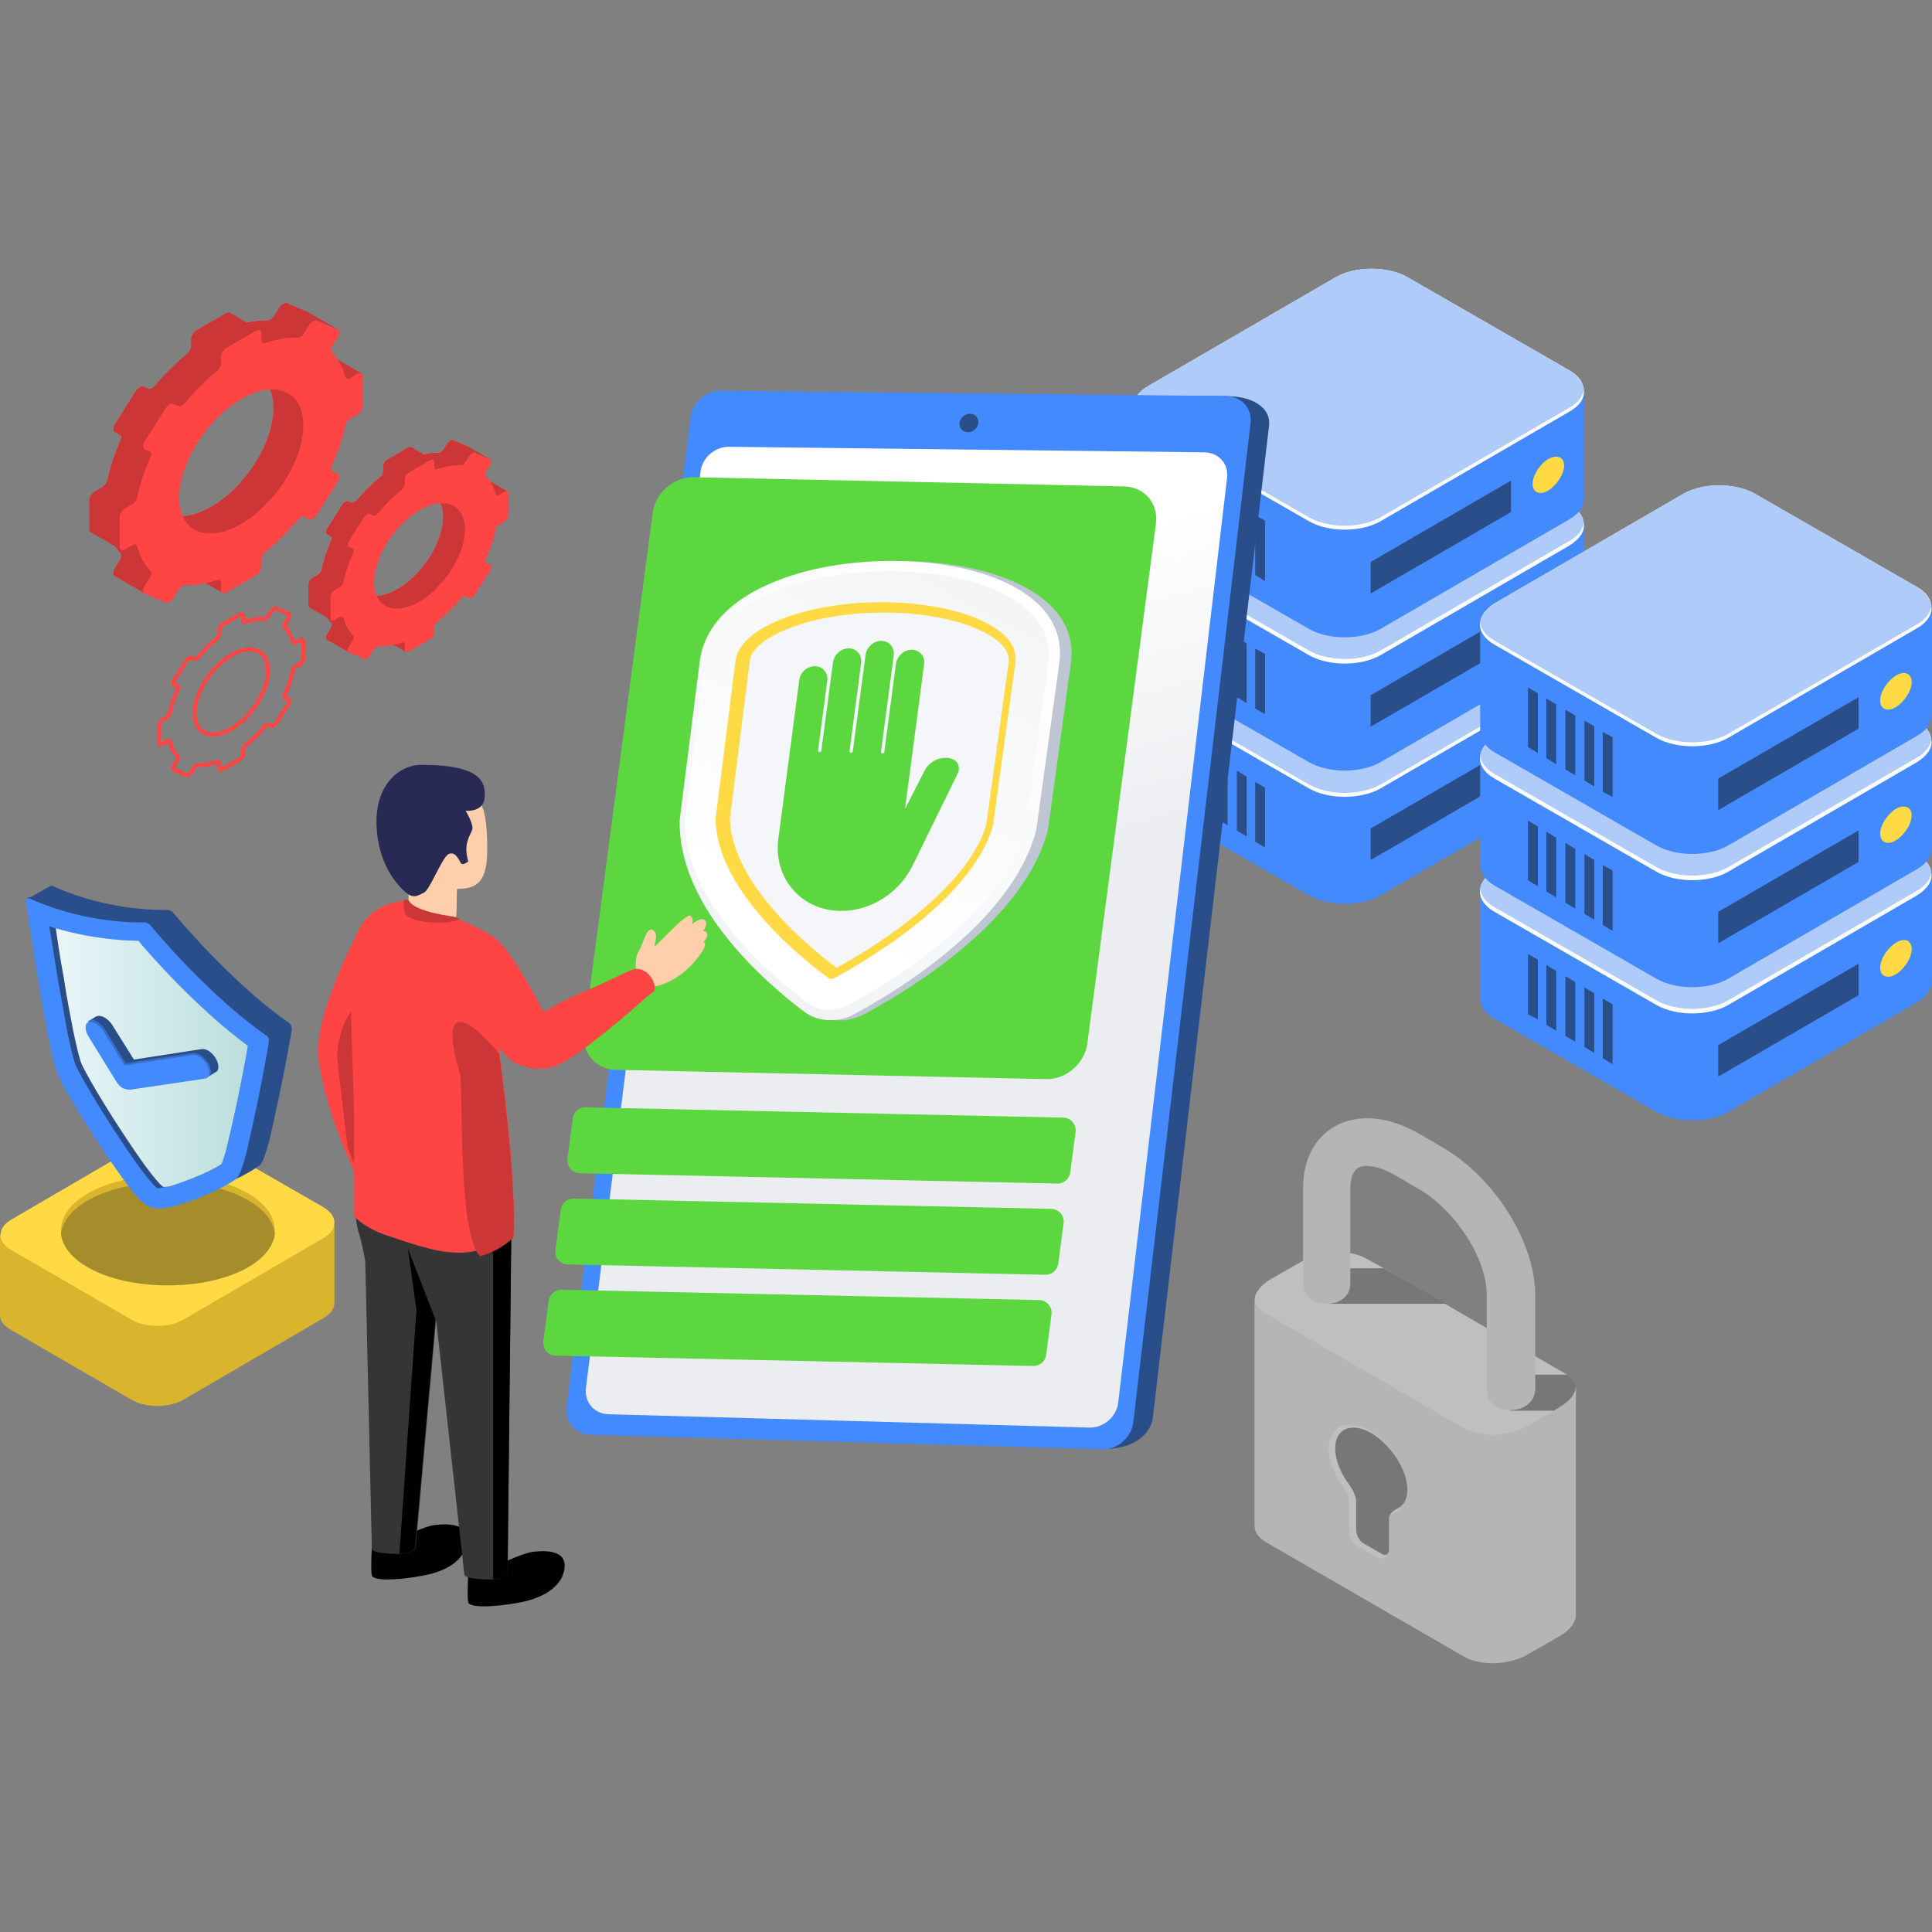 <svg xmlns="http://www.w3.org/2000/svg" width="200" height="200" viewBox="0 0 200 200" fill="none"><rect x="0" y="0" width="200" height="200" fill="#808080" stroke="none"/><path d="M164.018 79.242V68.098L163.136 68.166C162.932 68.03 162.729 67.826 162.525 67.691L145.757 58.041C143.72 56.886 140.393 56.886 138.357 58.041L118.805 69.389C118.601 69.457 118.465 69.593 118.33 69.729L117.243 69.797V80.873C117.243 80.873 117.243 80.873 117.243 80.941V81.009C117.311 81.757 117.787 82.504 118.737 83.048L135.505 92.697C137.542 93.852 140.869 93.852 142.905 92.697L162.457 81.349C163.407 80.805 163.951 80.058 163.951 79.31V79.242H164.018Z" fill="#448AFF"></path><path d="M162.457 70.273L142.905 81.621C140.868 82.776 137.542 82.776 135.505 81.621L118.737 71.972C117.65 71.36 117.107 70.477 117.243 69.661C117.311 68.982 117.854 68.234 118.737 67.691L138.289 56.343C140.325 55.188 143.652 55.188 145.688 56.343L162.457 65.992C163.407 66.535 163.882 67.215 163.95 67.962C164.086 68.778 163.543 69.593 162.457 70.273Z" fill="white"></path><path d="M163.951 67.962C163.883 68.642 163.34 69.389 162.457 69.865L142.905 81.213C140.869 82.368 137.542 82.368 135.505 81.213L118.737 71.564C117.787 71.02 117.311 70.341 117.243 69.661C117.311 68.982 117.854 68.234 118.737 67.691L138.289 56.343C140.325 55.188 143.652 55.188 145.689 56.343L162.457 65.992C163.407 66.535 163.883 67.215 163.951 67.962Z" fill="#AFCBFA"></path><path d="M156.415 80.602L141.887 89.028V85.766L156.415 77.34V80.602Z" fill="#2A4E8A"></path><path d="M161.914 75.845C161.914 76.728 161.167 77.883 160.285 78.427C159.402 78.971 158.655 78.631 158.655 77.747C158.655 76.864 159.402 75.709 160.285 75.165C161.167 74.622 161.914 74.893 161.914 75.845Z" fill="#FFD249"></path><path d="M123.218 83.116L122.199 82.572V76.321L123.218 76.932V83.116Z" fill="#2A4E8A"></path><path d="M125.118 84.271L124.1 83.659V77.476L125.118 78.087V84.271Z" fill="#2A4E8A"></path><path d="M127.087 85.426L126.069 84.814V78.631L127.087 79.242V85.426Z" fill="#2A4E8A"></path><path d="M129.055 86.581L128.037 85.97V79.786L129.055 80.398V86.581Z" fill="#2A4E8A"></path><path d="M130.957 87.736L129.939 87.125V80.941L130.957 81.553V87.736Z" fill="#2A4E8A"></path><path d="M164.018 65.38V54.304L163.136 54.372C162.932 54.236 162.729 54.032 162.525 53.897L145.757 44.248C143.72 43.092 140.393 43.092 138.357 44.248L118.805 55.595C118.601 55.663 118.465 55.799 118.33 55.935L117.243 56.003V67.079C117.243 67.079 117.243 67.079 117.243 67.147V67.215C117.311 67.963 117.787 68.71 118.737 69.254L135.505 78.903C137.542 80.058 140.869 80.058 142.905 78.903L162.457 67.555C163.407 67.011 163.951 66.264 163.951 65.516V65.38H164.018Z" fill="#448AFF"></path><path d="M162.457 56.479L142.905 67.826C140.868 68.982 137.542 68.982 135.505 67.826L118.737 58.177C117.65 57.566 117.107 56.682 117.243 55.867C117.311 55.188 117.854 54.44 118.737 53.896L138.289 42.548C140.325 41.393 143.652 41.393 145.688 42.548L162.457 52.198C163.407 52.741 163.882 53.421 163.95 54.168C164.086 54.984 163.543 55.799 162.457 56.479Z" fill="white"></path><path d="M163.951 54.1C163.883 54.78 163.34 55.527 162.457 56.003L142.905 67.351C140.869 68.506 137.542 68.506 135.505 67.351L118.737 57.702C117.787 57.158 117.311 56.479 117.243 55.799C117.311 55.12 117.854 54.372 118.737 53.829L138.289 42.481C140.325 41.325 143.652 41.325 145.689 42.481L162.457 52.13C163.407 52.741 163.883 53.421 163.951 54.1Z" fill="#AFCBFA"></path><path d="M156.415 66.807L141.887 75.233V71.972L156.415 63.546V66.807Z" fill="#2A4E8A"></path><path d="M161.914 61.983C161.914 62.866 161.167 64.021 160.285 64.565C159.402 65.109 158.655 64.769 158.655 63.886C158.655 63.002 159.402 61.847 160.285 61.303C161.167 60.828 161.914 61.099 161.914 61.983Z" fill="#FFD249"></path><path d="M123.218 69.322L122.199 68.71V62.526L123.218 63.138V69.322Z" fill="#2A4E8A"></path><path d="M125.118 70.477L124.1 69.865V63.682L125.118 64.293V70.477Z" fill="#2A4E8A"></path><path d="M127.087 71.632L126.069 71.02V64.837L127.087 65.448V71.632Z" fill="#2A4E8A"></path><path d="M129.055 72.787L128.037 72.175V65.992L129.055 66.603V72.787Z" fill="#2A4E8A"></path><path d="M130.957 73.942L129.939 73.331V67.147L130.957 67.691V73.942Z" fill="#2A4E8A"></path><path d="M164.018 51.586V40.51L163.136 40.578C162.932 40.442 162.729 40.238 162.525 40.102L145.757 30.453C143.72 29.298 140.393 29.298 138.357 30.453L118.805 41.801C118.601 41.869 118.465 42.005 118.33 42.141L117.243 42.209V53.285C117.243 53.285 117.243 53.285 117.243 53.353V53.421C117.311 54.168 117.787 54.916 118.737 55.459L135.505 65.109C137.542 66.264 140.869 66.264 142.905 65.109L162.457 53.761C163.407 53.217 163.951 52.47 163.951 51.722V51.586H164.018Z" fill="#448AFF"></path><path d="M162.457 42.617L142.905 53.965C140.868 55.12 137.542 55.12 135.505 53.965L118.737 44.315C117.65 43.704 117.107 42.82 117.243 42.005C117.311 41.325 117.854 40.578 118.737 40.034L138.289 28.686C140.325 27.531 143.652 27.531 145.688 28.686L162.457 38.336C163.407 38.879 163.882 39.559 163.95 40.306C164.086 41.19 163.543 42.005 162.457 42.617Z" fill="white"></path><path d="M163.951 40.306C163.883 40.986 163.34 41.733 162.457 42.209L142.905 53.557C140.869 54.712 137.542 54.712 135.505 53.557L118.737 43.908C117.787 43.364 117.311 42.684 117.243 42.005C117.311 41.325 117.854 40.578 118.737 40.034L138.289 28.686C140.325 27.531 143.652 27.531 145.689 28.686L162.457 38.336C163.407 38.947 163.883 39.627 163.951 40.306Z" fill="#AFCBFA"></path><path d="M156.415 53.013L141.887 61.439V58.178L156.415 49.752V53.013Z" fill="#2A4E8A"></path><path d="M161.914 48.189C161.914 49.072 161.167 50.227 160.285 50.771C159.402 51.315 158.655 50.975 158.655 50.091C158.655 49.208 159.402 48.053 160.285 47.509C161.167 47.033 161.914 47.305 161.914 48.189Z" fill="#FFDA44"></path><path d="M123.218 55.527L122.199 54.916V48.732L123.218 49.344V55.527Z" fill="#2A4E8A"></path><path d="M125.118 56.683L124.1 56.071V49.888L125.118 50.499V56.683Z" fill="#2A4E8A"></path><path d="M127.087 57.838L126.069 57.226V51.042L127.087 51.654V57.838Z" fill="#2A4E8A"></path><path d="M129.055 58.993L128.037 58.381V52.198L129.055 52.741V58.993Z" fill="#2A4E8A"></path><path d="M130.957 60.148L129.939 59.536V53.353L130.957 53.896V60.148Z" fill="#2A4E8A"></path><path d="M200 101.598V90.522L199.117 90.59C198.914 90.454 198.71 90.251 198.506 90.115L181.738 80.466C179.701 79.31 176.375 79.31 174.338 80.466L154.786 91.813C154.583 91.881 154.447 92.017 154.311 92.153L153.225 92.221V103.297C153.225 103.297 153.225 103.297 153.225 103.365V103.433C153.293 104.181 153.768 104.928 154.718 105.472L171.487 115.121C173.523 116.276 176.85 116.276 178.887 115.121L198.438 103.773C199.389 103.229 199.932 102.482 199.932 101.734V101.598H200Z" fill="#448AFF"></path><path d="M198.438 92.697L178.886 104.045C176.85 105.2 173.523 105.2 171.487 104.045L154.718 94.396C153.632 93.784 153.089 92.901 153.225 92.085C153.292 91.406 153.836 90.658 154.718 90.115L174.27 78.767C176.307 77.612 179.633 77.612 181.67 78.767L198.438 88.416C199.389 88.96 199.864 89.639 199.932 90.386C200.068 91.202 199.524 92.017 198.438 92.697Z" fill="white"></path><path d="M199.932 90.319C199.864 90.998 199.321 91.746 198.438 92.221L178.887 103.569C176.85 104.724 173.523 104.724 171.487 103.569L154.718 93.92C153.768 93.376 153.293 92.697 153.225 92.017C153.293 91.338 153.836 90.59 154.718 90.047L174.27 78.699C176.307 77.544 179.633 77.544 181.67 78.699L198.438 88.348C199.389 88.96 199.864 89.639 199.932 90.319Z" fill="#AFCBFA"></path><path d="M192.396 103.026L177.868 111.452V108.19L192.396 99.764V103.026Z" fill="#2A4E8A"></path><path d="M197.895 98.269C197.895 99.152 197.149 100.307 196.266 100.851C195.384 101.395 194.637 101.055 194.637 100.171C194.637 99.288 195.384 98.133 196.266 97.589C197.149 97.046 197.895 97.317 197.895 98.269Z" fill="#FFDA44"></path><path d="M159.199 105.54L158.181 104.996V98.745L159.199 99.356V105.54Z" fill="#2A4E8A"></path><path d="M161.1 106.695L160.081 106.083V99.9L161.1 100.511V106.695Z" fill="#2A4E8A"></path><path d="M163.069 107.85L162.05 107.239V101.055L163.069 101.666V107.85Z" fill="#2A4E8A"></path><path d="M165.038 109.005L164.019 108.394V102.21L165.038 102.822V109.005Z" fill="#2A4E8A"></path><path d="M166.938 110.16L165.92 109.549V103.365L166.938 103.977V110.16Z" fill="#2A4E8A"></path><path d="M200 87.804V76.728L199.117 76.796C198.914 76.66 198.71 76.456 198.506 76.32L181.738 66.671C179.701 65.516 176.375 65.516 174.338 66.671L154.786 78.019C154.583 78.087 154.447 78.223 154.311 78.359L153.225 78.427V89.503C153.225 89.503 153.225 89.503 153.225 89.571V89.639C153.293 90.386 153.768 91.134 154.718 91.677L171.487 101.327C173.523 102.482 176.85 102.482 178.887 101.327L198.438 89.979C199.389 89.435 199.932 88.688 199.932 87.94V87.804H200Z" fill="#448AFF"></path><path d="M198.438 78.902L178.886 90.25C176.85 91.406 173.523 91.406 171.487 90.25L154.718 80.601C153.632 79.99 153.089 79.106 153.225 78.291C153.292 77.611 153.836 76.864 154.718 76.32L174.27 64.972C176.307 63.817 179.633 63.817 181.67 64.972L198.438 74.621C199.389 75.165 199.864 75.845 199.932 76.592C200.068 77.407 199.524 78.223 198.438 78.902Z" fill="white"></path><path d="M199.932 76.524C199.864 77.204 199.321 77.951 198.438 78.427L178.887 89.775C176.85 90.93 173.523 90.93 171.487 89.775L154.718 80.126C153.768 79.582 153.293 78.903 153.225 78.223C153.293 77.543 153.836 76.796 154.718 76.252L174.27 64.904C176.307 63.749 179.633 63.749 181.67 64.904L198.438 74.554C199.389 75.165 199.864 75.845 199.932 76.524Z" fill="#AFCBFA"></path><path d="M192.396 89.231L177.868 97.657V94.395L192.396 85.969V89.231Z" fill="#2A4E8A"></path><path d="M197.895 84.407C197.895 85.29 197.149 86.445 196.266 86.989C195.384 87.532 194.637 87.193 194.637 86.309C194.637 85.426 195.384 84.271 196.266 83.727C197.149 83.251 197.895 83.523 197.895 84.407Z" fill="#FFDA44"></path><path d="M159.199 91.745L158.181 91.134V84.95L159.199 85.562V91.745Z" fill="#2A4E8A"></path><path d="M161.1 92.901L160.081 92.289V86.106L161.1 86.717V92.901Z" fill="#2A4E8A"></path><path d="M163.069 94.056L162.05 93.444V87.261L163.069 87.872V94.056Z" fill="#2A4E8A"></path><path d="M165.038 95.211L164.019 94.599V88.416L165.038 89.027V95.211Z" fill="#2A4E8A"></path><path d="M166.938 96.366L165.92 95.755V89.571L166.938 90.115V96.366Z" fill="#2A4E8A"></path><path d="M199.999 74.01V62.934L199.117 63.002C198.913 62.866 198.709 62.662 198.506 62.526L181.737 52.877C179.701 51.722 176.374 51.722 174.337 52.877L154.786 64.225C154.582 64.293 154.446 64.429 154.31 64.565L153.224 64.633V75.709C153.224 75.709 153.224 75.709 153.224 75.777V75.845C153.292 76.592 153.767 77.34 154.718 77.883L171.486 87.532C173.523 88.688 176.849 88.688 178.886 87.532L198.438 76.184C199.388 75.641 199.931 74.894 199.931 74.146V74.01H199.999Z" fill="#448AFF"></path><path d="M198.438 65.041L178.886 76.388C176.85 77.544 173.523 77.544 171.487 76.388L154.718 66.739C153.632 66.128 153.089 65.245 153.225 64.429C153.292 63.749 153.836 63.002 154.718 62.458L174.27 51.111C176.307 49.955 179.633 49.955 181.67 51.111L198.438 60.76C199.389 61.303 199.864 61.983 199.932 62.73C200.068 63.546 199.524 64.429 198.438 65.041Z" fill="white"></path><path d="M199.931 62.73C199.863 63.41 199.32 64.157 198.438 64.633L178.886 75.981C176.849 77.136 173.523 77.136 171.486 75.981L154.718 66.332C153.767 65.788 153.292 65.109 153.224 64.429C153.292 63.749 153.835 63.002 154.718 62.458L174.27 51.111C176.306 49.955 179.633 49.955 181.669 51.111L198.438 60.76C199.388 61.371 199.863 62.051 199.931 62.73Z" fill="#AFCBFA"></path><path d="M192.396 75.437L177.868 83.863V80.601L192.396 72.175V75.437Z" fill="#2A4E8A"></path><path d="M197.895 70.612C197.895 71.496 197.148 72.651 196.265 73.195C195.383 73.738 194.636 73.398 194.636 72.515C194.636 71.632 195.383 70.477 196.265 69.933C197.148 69.389 197.895 69.729 197.895 70.612Z" fill="#FFDA44"></path><path d="M159.198 77.951L158.18 77.34V71.156L159.198 71.768V77.951Z" fill="#2A4E8A"></path><path d="M161.099 79.107L160.081 78.495V72.311L161.099 72.923V79.107Z" fill="#2A4E8A"></path><path d="M163.068 80.262L162.05 79.65V73.467L163.068 74.078V80.262Z" fill="#2A4E8A"></path><path d="M165.037 81.417L164.019 80.805V74.622L165.037 75.165V81.417Z" fill="#2A4E8A"></path><path d="M166.938 82.504L165.919 81.96V75.777L166.938 76.32V82.504Z" fill="#2A4E8A"></path><path d="M34.623 134.827V126.605L33.944 126.673C33.808 126.537 33.673 126.469 33.469 126.333L21.045 119.13C19.552 118.247 17.108 118.247 15.614 119.13L1.154 127.556C1.018 127.624 0.883 127.692 0.815 127.76L0 127.828V136.05C0 136.05 0 136.05 0 136.118V136.186C0 136.73 0.407 137.273 1.154 137.681L13.578 144.884C15.071 145.767 17.515 145.767 19.009 144.884L33.469 136.458C34.216 136.05 34.555 135.506 34.623 134.963V134.827Z" fill="#D8B52C"></path><path d="M33.469 128.168L19.009 136.594C17.515 137.477 15.072 137.477 13.578 136.594L1.154 129.391C0.34 128.915 -0.068 128.304 0.068 127.692C0.136 127.148 0.476 126.673 1.154 126.265L15.615 117.839C17.108 116.956 19.552 116.956 21.046 117.839L33.469 124.974C34.148 125.382 34.556 125.857 34.556 126.401C34.691 127.08 34.352 127.692 33.469 128.168Z" fill="#FFDA44"></path><path d="M34.623 126.469C34.555 127.013 34.215 127.488 33.537 127.896L19.076 136.322C17.583 137.205 15.139 137.205 13.645 136.322L1.222 129.119C0.543 128.711 0.135 128.236 0.135 127.692C0.203 127.148 0.543 126.673 1.222 126.265L15.614 117.839C17.108 116.956 19.552 116.956 21.045 117.839L33.469 124.974C34.215 125.45 34.555 125.925 34.623 126.469Z" fill="#FFDA44"></path><path d="M28.446 127.352C28.446 127.488 28.446 127.556 28.446 127.692C28.106 130.75 23.354 133.06 17.38 133.06C11.338 133.06 6.586 130.682 6.314 127.692C6.314 127.556 6.314 127.488 6.314 127.352C6.314 124.158 11.202 121.644 17.448 121.644C23.558 121.644 28.446 124.158 28.446 127.352Z" fill="#D8B52C"></path><path d="M28.446 127.692C28.446 127.896 28.378 128.168 28.31 128.372C27.97 129.323 27.224 130.206 26.07 130.954C24.033 132.245 20.91 133.06 17.38 133.06C11.677 133.06 7.061 130.954 6.382 128.1L6.314 127.76C6.653 124.702 11.406 122.392 17.38 122.392C23.354 122.324 28.106 124.702 28.446 127.692Z" fill="#A58D2C"></path><path d="M73.856 43.392L61.138 145.135C60.946 146.677 62.049 147.975 63.593 148.019L114.559 149.977C117.536 149.949 119.157 148.315 119.341 146.757L131.377 44.024C131.554 42.51 130.134 41.093 127.213 41.012L76.966 40.696C75.441 40.68 74.041 41.894 73.856 43.392Z" fill="#2A4E8A"></path><path d="M71.493 43.159L58.654 145.627C58.458 147.181 59.573 148.487 61.126 148.531L114.101 150.021C115.682 150.065 117.13 148.82 117.315 147.249L129.459 43.804C129.64 42.278 128.504 41.016 126.944 41L74.626 40.444C73.094 40.428 71.681 41.649 71.493 43.159Z" fill="#448AFF"></path><path d="M72.524 48.787L60.656 143.693C60.476 145.143 61.515 146.36 62.963 146.401L112.765 147.782C114.242 147.822 115.59 146.661 115.758 145.199L127.028 49.444C127.197 48.018 126.141 46.84 124.681 46.824L75.453 46.251C74.021 46.235 72.701 47.377 72.524 48.787Z" fill="url(#paint0_linear_8153_73924)"></path><path d="M99.333 43.776C99.269 44.301 99.654 44.733 100.191 44.741C100.729 44.749 101.214 44.325 101.279 43.8C101.343 43.275 100.958 42.843 100.42 42.835C99.882 42.827 99.397 43.247 99.333 43.776Z" fill="#2A4E8A"></path><path d="M71.838 49.399L116.388 50.353C118.47 50.397 119.939 52.127 119.662 54.214L112.561 108.013C112.284 110.1 110.374 111.758 108.288 111.71L63.738 110.749C61.655 110.705 60.191 108.974 60.464 106.888L67.565 53.096C67.842 51.009 69.756 49.355 71.838 49.399Z" fill="#5DD73F"></path><path d="M60.023 121.455C59.232 121.439 58.634 120.742 58.739 119.961L59.292 115.78C59.381 115.111 59.958 114.614 60.632 114.63L110.061 115.695C110.851 115.711 111.449 116.408 111.345 117.189L110.791 121.371C110.703 122.04 110.125 122.537 109.451 122.521L60.023 121.455Z" fill="#5DD73F"></path><path d="M58.779 130.896C57.989 130.88 57.391 130.183 57.495 129.402L58.049 125.22C58.137 124.551 58.715 124.055 59.389 124.071L108.817 125.14C109.608 125.156 110.206 125.853 110.101 126.634L109.548 130.816C109.459 131.485 108.882 131.981 108.208 131.965L58.779 130.896Z" fill="#5DD73F"></path><path d="M56.247 138.842L56.801 134.661C56.889 133.992 57.467 133.495 58.141 133.511L107.57 134.581C108.36 134.597 108.958 135.293 108.853 136.075L108.3 140.256C108.212 140.925 107.634 141.422 106.96 141.406L57.531 140.336C56.741 140.32 56.143 139.623 56.247 138.842Z" fill="#5DD73F"></path><path d="M86.671 105.626C87.626 105.674 88.589 105.454 89.463 104.985C92.123 103.559 96.083 101.192 99.782 98.064C104.473 94.095 107.405 90.021 108.465 85.98L108.481 85.916L110.864 68.629C111.313 65.212 109.456 62.393 105.52 60.478C102.27 58.9 97.792 58.055 92.946 58.091C88.151 58.127 83.606 59.02 80.119 60.594C75.975 62.469 73.572 65.172 73.142 68.429L71.056 84.947V85.007C71.02 88.896 72.689 92.953 76.035 97.091C78.719 100.411 81.897 103.063 84.103 104.713C84.833 105.262 85.72 105.578 86.671 105.626Z" fill="#BFC6D3"></path><path d="M85.724 105.602C86.663 105.65 87.618 105.43 88.48 104.961C91.108 103.535 95.02 101.168 98.675 98.04C103.313 94.071 106.214 89.993 107.265 85.952L107.281 85.888L109.664 68.601C110.113 65.184 108.288 62.365 104.408 60.454C101.203 58.876 96.789 58.031 92.003 58.071C87.273 58.107 82.783 59 79.341 60.578C75.249 62.453 72.873 65.156 72.444 68.413L70.354 84.931V84.991C70.314 88.88 71.951 92.937 75.245 97.075C77.888 100.395 81.022 103.047 83.192 104.693C83.91 105.242 84.785 105.558 85.724 105.602Z" fill="url(#paint1_linear_8153_73924)"></path><path d="M108.52 68.593L106.149 85.792C103.862 94.543 92.629 101.429 87.79 104.032C86.402 104.777 84.769 104.697 83.605 103.828C79.597 100.84 70.831 93.346 70.907 84.883L72.99 68.409C74.598 56.188 110.205 55.832 108.52 68.593Z" fill="url(#paint2_linear_8153_73924)"></path><path d="M86.033 101.332C86.113 101.336 86.242 101.324 86.378 101.252C88.372 100.171 92.26 97.904 95.778 94.908C99.578 91.672 101.941 88.495 102.787 85.483L105.118 68.569C105.327 66.947 104.228 65.529 101.865 64.363C99.221 63.062 95.325 62.325 91.188 62.337C87.092 62.345 83.116 63.086 80.26 64.363C77.732 65.493 76.352 66.855 76.139 68.421L74.077 84.75C74.105 87.682 75.509 90.874 78.269 94.259C80.861 97.439 84.047 99.987 85.724 101.224C85.828 101.304 85.949 101.328 86.033 101.332Z" fill="#FFDA44"></path><path d="M86.607 100.187C88.621 99.078 92.232 96.927 95.501 94.139C99.072 91.091 101.295 88.139 102.093 85.383L104.412 68.569C104.561 67.407 103.638 66.322 101.672 65.349C99.168 64.111 95.441 63.41 91.465 63.414C87.525 63.418 83.722 64.115 81.014 65.321C78.908 66.258 77.768 67.307 77.616 68.437L75.561 84.706C75.61 87.398 76.946 90.374 79.549 93.558C81.961 96.514 84.914 98.917 86.607 100.187Z" fill="#F4F6F9"></path><path d="M84.376 68.969C85.182 68.985 85.748 69.654 85.639 70.459L84.684 77.693C84.672 77.785 84.737 77.865 84.833 77.865C84.925 77.869 85.013 77.793 85.025 77.701L86.229 68.589C86.333 67.804 87.023 67.139 87.814 67.119C88.656 67.099 89.258 67.78 89.15 68.609L87.942 77.761C87.93 77.853 87.994 77.933 88.091 77.933C88.183 77.937 88.271 77.861 88.283 77.769L89.599 67.816C89.704 67.031 90.394 66.366 91.184 66.346C92.026 66.326 92.628 67.007 92.52 67.836L91.2 77.833C91.188 77.925 91.252 78.005 91.349 78.005C91.441 78.005 91.529 77.933 91.541 77.841L92.745 68.729C92.849 67.944 93.539 67.279 94.329 67.259C95.172 67.239 95.774 67.92 95.665 68.749L93.688 83.733L95.702 79.8C96.231 78.726 97.527 78.178 98.598 78.578C99.196 78.802 99.437 79.475 99.14 80.076L94.586 89.376C93.21 92.376 90.133 94.363 86.963 94.295H86.919C82.879 94.207 80.038 90.859 80.576 86.809L81.114 82.74L81.382 80.693L82.743 70.391C82.831 69.594 83.569 68.953 84.376 68.969Z" fill="#5DD73F"></path><path d="M30.211 106.491L30.143 106.967C30.143 106.967 29.6 110.16 28.921 113.354C28.513 115.257 28.174 116.82 27.902 117.975C27.359 120.013 27.088 120.489 26.884 120.625C26.545 120.897 25.798 121.372 24.847 121.848C24.169 122.188 23.49 122.46 22.743 122.799C21.724 123.207 20.774 123.479 20.027 123.683C18.941 123.887 18.262 123.887 17.651 123.547C17.04 123.207 16.361 122.46 15.275 120.965C14.528 119.945 13.578 118.586 12.56 117.024C10.727 114.238 8.894 111.18 8.418 110.092C8.215 109.617 7.943 108.869 7.4 106.219C7.129 104.724 6.721 102.754 6.382 100.443C6.11 98.812 5.839 97.25 5.635 95.891L2.852 93.037L3.123 92.901L5.16 91.746C5.228 91.678 5.363 91.678 5.499 91.746L5.974 91.949C11.677 94.396 17.108 94.192 17.108 94.192C17.108 94.192 17.244 94.192 17.38 94.192C17.515 94.192 17.787 94.328 17.923 94.464L18.194 94.803C18.262 94.871 23.625 101.327 29.328 105.472C29.328 105.472 29.532 105.608 29.803 105.812C30.007 105.879 30.211 106.219 30.211 106.491Z" fill="#2A4E8A"></path><path d="M27.971 107.85L27.903 108.326C27.903 108.326 27.36 111.451 26.681 114.713C26.273 116.616 25.934 118.179 25.594 119.334C25.187 120.897 24.916 121.576 24.712 121.848C24.033 122.188 23.354 122.46 22.607 122.799C21.589 123.207 20.639 123.479 19.892 123.683C18.806 123.887 18.127 123.887 17.516 123.547C16.905 123.207 16.226 122.46 15.14 120.965C14.393 119.945 13.442 118.586 12.424 117.023C10.591 114.237 8.758 111.18 8.283 110.092C8.079 109.617 7.808 108.869 7.265 106.219C6.993 104.724 6.586 102.754 6.246 100.443C5.975 98.812 5.703 97.249 5.499 95.891L2.716 93.037L2.988 92.901H3.056L3.531 93.105C8.351 95.143 12.967 95.279 14.257 95.279C14.529 95.279 14.664 95.279 14.664 95.279H14.936C15.207 95.279 15.411 95.483 15.615 95.619L15.886 95.959C16.497 96.638 21.589 102.686 27.02 106.627L27.495 106.967C27.835 107.103 28.038 107.51 27.971 107.85Z" fill="#2A4E8A"></path><path d="M27.835 107.782L27.767 108.258C27.767 108.258 27.224 111.452 26.545 114.645C26.137 116.548 25.798 118.111 25.526 119.266C24.983 121.305 24.712 121.78 24.508 121.984C23.965 122.46 22.132 123.411 20.367 124.091C19.349 124.498 18.398 124.77 17.651 124.974C16.565 125.178 15.886 125.178 15.275 124.838C14.664 124.498 13.986 123.751 12.899 122.256C12.152 121.237 11.202 119.878 10.184 118.315C8.351 115.529 6.518 112.471 6.043 111.384C5.839 110.976 5.567 110.16 5.024 107.51C4.753 106.015 4.345 104.045 4.006 101.734C3.327 97.725 2.784 93.92 2.784 93.92C2.784 93.92 2.716 93.648 2.716 93.376C2.648 93.105 2.852 92.901 3.123 93.037L3.599 93.24C9.301 95.687 14.732 95.483 14.732 95.483C14.732 95.483 14.868 95.483 15.004 95.483C15.14 95.483 15.411 95.619 15.547 95.755L15.819 96.094C15.886 96.162 21.25 102.618 26.952 106.763C26.952 106.763 27.156 106.899 27.427 107.103C27.699 107.171 27.903 107.578 27.835 107.782Z" fill="#448AFF"></path><path d="M25.662 108.258C25.526 109.141 25.051 111.655 24.508 114.238C24.101 116.14 23.761 117.635 23.49 118.722C23.218 119.81 23.015 120.285 22.947 120.489C22.471 120.829 21.182 121.508 19.552 122.12C18.805 122.392 18.127 122.664 17.584 122.799C17.448 122.867 17.312 122.867 17.176 122.867C16.837 122.935 16.565 123.003 16.429 123.003C16.361 123.003 16.294 123.003 16.294 123.003C16.158 122.935 15.751 122.596 14.528 120.965C13.782 119.946 12.899 118.654 11.881 117.092C9.912 114.102 8.283 111.248 7.875 110.364C7.672 109.957 7.4 108.869 6.993 106.967C6.721 105.472 6.382 103.569 5.975 101.259C5.635 99.288 5.364 97.318 5.092 95.891C5.296 95.959 5.499 96.026 5.703 96.094C9.641 97.25 13.103 97.386 14.257 97.386C15.207 98.473 20.299 104.317 25.662 108.258Z" fill="#2A4E8A"></path><path d="M25.662 108.258C25.526 109.141 25.051 111.655 24.508 114.238C24.101 116.14 23.761 117.635 23.49 118.722C23.218 119.81 23.015 120.285 22.947 120.489C22.471 120.829 21.182 121.508 19.552 122.12C18.806 122.392 18.127 122.664 17.584 122.799C17.38 122.867 17.176 122.867 17.041 122.867C16.973 122.867 16.905 122.867 16.905 122.867C16.769 122.799 16.362 122.46 15.14 120.829C14.393 119.81 13.51 118.519 12.492 116.956C10.523 113.966 8.894 111.112 8.487 110.228C8.283 109.821 8.011 108.733 7.604 106.831C7.332 105.336 6.925 103.433 6.586 101.123C6.246 99.288 5.975 97.522 5.771 96.094C9.709 97.25 13.171 97.386 14.325 97.386C15.207 98.473 20.299 104.317 25.662 108.258Z" fill="url(#paint3_linear_8153_73924)"></path><path d="M22.607 110.432C22.607 110.704 22.539 110.908 22.335 110.976L21.792 111.316L21.453 111.52L21.181 111.18L14.392 112.199C14.189 112.199 13.985 112.199 13.781 112.063C13.51 111.927 13.238 111.655 13.035 111.316L12.492 110.5L10.116 106.695C10.048 106.559 9.98 106.423 9.912 106.355L9.165 105.744L9.504 105.54L10.048 105.2C10.048 105.2 10.048 105.2 10.116 105.2C10.523 105.064 11.202 105.472 11.609 106.083L13.849 109.685L20.91 108.598C21.385 108.53 22.064 109.005 22.403 109.685C22.539 109.957 22.607 110.228 22.607 110.432Z" fill="#2A4E8A"></path><path d="M13.849 109.685L13.238 110.025L12.899 110.228L12.424 110.5L10.047 106.695C9.979 106.559 9.912 106.423 9.844 106.355L9.097 105.744L9.436 105.54L9.979 105.2C9.979 105.2 9.979 105.2 10.047 105.2C10.455 105.064 11.134 105.472 11.541 106.083L13.849 109.685Z" fill="#2A4E8A"></path><path d="M21.792 111.316L21.453 111.52L21.181 111.18L14.392 112.199C14.189 112.199 13.985 112.199 13.781 112.063C13.51 111.927 13.238 111.655 13.035 111.316L12.492 110.5L10.116 106.695C10.048 106.559 9.98 106.423 9.912 106.355L9.165 105.744L9.504 105.54C9.98 105.608 10.523 106.015 10.862 106.559L13.035 110.093L13.306 110.025L19.959 109.005C20.027 109.005 20.027 109.005 20.095 109.005C20.638 109.005 21.317 109.549 21.657 110.228C21.86 110.636 21.86 111.044 21.792 111.316Z" fill="#366ECC"></path><path d="M12.763 112.675C12.491 112.539 12.22 112.267 12.016 111.927L9.165 107.307C8.758 106.627 8.758 105.947 9.165 105.812C9.572 105.676 10.251 106.083 10.658 106.695L12.899 110.296L19.959 109.209C20.434 109.141 21.113 109.617 21.453 110.296C21.792 110.976 21.724 111.587 21.249 111.655L13.442 112.811C13.238 112.811 13.034 112.743 12.763 112.675Z" fill="#448AFF"></path><path d="M163.136 143.593V167.308C163.068 167.987 162.525 168.735 161.507 169.346L158.181 171.249C156.212 172.404 153.293 172.472 151.595 171.521L131.025 159.629C130.278 159.154 129.871 158.61 129.871 157.998V134.623L163.136 143.593Z" fill="#B5B5B5"></path><path d="M163.136 143.593V144.612C162.864 145.088 162.321 145.563 161.71 145.903L158.384 147.806C157.297 148.417 155.872 148.757 154.514 148.757C153.36 148.757 152.274 148.485 151.459 148.078L130.889 136.186C130.482 135.914 130.142 135.642 129.938 135.303V134.555L163.136 143.593Z" fill="#B5B5B5"></path><path d="M163.136 143.593C163.068 144.272 162.525 145.02 161.507 145.631L160.828 146.039L158.181 147.602C156.212 148.757 153.293 148.825 151.595 147.874L131.025 135.982C130.346 135.574 129.939 135.031 129.871 134.487C129.939 133.808 130.482 133.06 131.5 132.449L134.827 130.546C136.796 129.391 139.715 129.323 141.412 130.274L143.245 131.293L149.694 135.031L161.982 142.166C162.118 142.234 162.186 142.302 162.322 142.37C162.865 142.709 163.136 143.117 163.136 143.593Z" fill="#BFBFBF"></path><path d="M143.041 161.328C142.905 161.328 142.701 161.26 142.498 161.192L140.597 160.105C140.054 159.833 139.646 159.086 139.646 158.474V155.484C139.646 155.076 139.443 154.533 139.171 154.125C138.153 152.766 137.542 151.203 137.542 149.98C137.542 148.485 138.424 147.466 139.714 147.466C140.325 147.466 141.004 147.67 141.751 148.077C143.923 149.301 145.62 152.087 145.62 154.261C145.62 155.348 145.213 156.164 144.398 156.571C144.263 156.639 143.72 156.911 143.72 157.319V160.445C143.72 160.716 143.652 160.92 143.516 161.056C143.448 161.192 143.244 161.328 143.041 161.328Z" fill="#BFBFBF"></path><path d="M141.955 148.349C139.918 147.194 138.221 147.874 138.221 149.912C138.221 151.203 138.832 152.63 139.783 153.853C140.054 154.261 140.394 154.94 140.394 155.416V158.406C140.394 158.882 140.733 159.493 141.14 159.765L143.041 160.852C143.449 161.124 143.788 160.92 143.788 160.377V157.251C143.788 156.775 144.195 156.367 144.671 156.164C145.282 155.892 145.689 155.212 145.689 154.193C145.689 152.154 143.992 149.572 141.955 148.349Z" fill="#777779"></path><path d="M149.694 134.963H137.271V131.293H143.245L149.694 134.963Z" fill="#777779"></path><path d="M163.136 143.593C163.068 144.272 162.525 145.02 161.507 145.631L160.828 146.039H156.347V142.302H162.253C162.864 142.709 163.136 143.117 163.136 143.593Z" fill="#777779"></path><path d="M156.347 145.971C154.99 145.971 153.903 145.224 153.903 143.864V134.011C153.903 130.274 150.645 125.246 146.843 123.071L144.399 121.644C142.498 120.557 141.14 120.557 140.597 120.897C139.919 121.305 139.783 122.392 139.783 123.003V132.856C139.783 134.215 138.697 134.963 137.339 134.963C135.981 134.963 134.895 134.215 134.895 132.856V123.003C134.895 120.081 136.049 117.839 138.153 116.616C140.53 115.257 143.72 115.529 146.911 117.363L149.355 118.79C154.718 121.916 158.927 128.575 158.927 134.079V143.932C158.791 145.224 157.705 145.971 156.347 145.971Z" fill="#B5B5B5"></path><path d="M44.739 117.159C44.739 117.159 44.603 117.431 44.331 117.839C43.041 119.946 39.375 125.993 38.764 125.45C38.425 125.178 36.864 121.916 35.37 118.247C35.37 118.179 35.302 118.111 35.302 118.043C33.809 114.373 32.926 110.364 32.926 108.733C32.926 103.977 37.61 95.415 37.61 95.415C38.764 94.871 39.104 98.337 39.647 99.22C40.462 100.579 40.665 102.618 40.665 102.618L44.739 117.159Z" fill="#FF4444"></path><path d="M65.852 100.443C65.852 100.443 65.648 99.22 66.123 98.473C66.599 97.725 66.938 95.823 67.617 96.298C68.296 96.706 67.549 98.133 67.82 97.929C68.16 97.725 71.079 94.464 71.487 94.803C71.894 95.143 71.622 95.687 71.622 95.687C71.622 95.687 72.505 94.939 72.912 95.211C73.252 95.483 73.116 95.959 72.776 96.366C72.776 96.366 73.727 96.366 72.844 97.521C72.844 97.521 73.252 97.589 72.709 98.473C72.165 99.356 70.264 101.734 67.617 102.142C67.549 102.21 65.852 100.987 65.852 100.443Z" fill="#FFCFAB"></path><path d="M50.916 162.279C50.916 162.279 54.039 160.784 55.126 160.649C56.212 160.513 58.52 160.377 58.452 162.144C58.384 163.91 56.687 165.337 53.836 165.881C50.984 166.424 48.608 166.424 48.472 165.881C48.337 165.337 48.472 162.959 48.472 162.959L50.916 162.279Z" fill="black"></path><path d="M41.005 159.425C41.005 159.425 43.992 157.93 45.078 157.862C46.164 157.727 48.472 157.659 48.337 159.425C48.269 161.192 46.707 162.551 43.856 163.095C41.005 163.638 38.629 163.638 38.493 163.095C38.357 162.551 38.493 160.173 38.493 160.173L41.005 159.425Z" fill="black"></path><path d="M52.953 125.586L52.546 162.755C52.546 163.095 51.867 163.435 51.052 163.503C50.916 163.503 50.781 163.503 50.577 163.503C49.491 163.503 48.065 163.367 48.065 162.959L45.146 136.594L43.041 160.105C43.041 160.513 42.363 160.785 41.412 160.852C41.276 160.852 41.209 160.852 41.073 160.852C39.986 160.852 38.493 160.717 38.493 160.309L37.814 130.614C37.61 129.323 37.339 128.304 37.203 127.828C36.524 125.857 36.728 121.984 36.728 121.984C36.999 121.305 42.091 122.188 45.825 122.935C47.047 123.207 48.133 123.411 48.812 123.615C49.016 123.683 49.151 123.683 49.287 123.751C51.46 124.498 52.953 125.586 52.953 125.586Z" fill="#353535"></path><path d="M45.078 136.594L42.974 160.105C42.974 160.513 42.295 160.784 41.344 160.852L43.109 135.642L42.227 129.255L45.078 136.594Z" fill="black"></path><path d="M52.954 125.585L52.546 162.755C52.546 163.095 51.867 163.435 51.053 163.502V129.866L48.88 123.751C49.084 123.819 49.22 123.819 49.356 123.887C51.46 124.498 52.954 125.585 52.954 125.585Z" fill="black"></path><path d="M44.264 117.839C42.974 119.945 39.308 125.993 38.697 125.449C38.357 125.178 36.592 120.149 35.981 118.858L34.895 109.413C35.167 104.316 37.95 103.025 39.579 102.618C40.394 103.977 40.598 104.86 40.598 104.86L44.264 117.839Z" fill="#CC3636"></path><path d="M36.66 115.393V121.712V125.925C37.474 126.741 38.696 127.488 40.462 128.032C43.109 128.915 45.621 129.798 47.997 129.663C48.54 129.663 49.083 129.527 49.694 129.391C50.849 129.119 52.003 128.507 53.157 127.488C53.496 121.848 51.731 109.209 51.663 108.53L52.953 109.821C53.157 109.957 55.261 111.248 57.637 110.296C59.81 109.413 65.037 104.928 67.074 103.093C67.481 102.754 67.617 102.754 67.753 102.55C68.024 101.802 66.938 99.9 65.512 100.375C64.358 100.783 63.679 101.259 61.167 102.346C57.705 103.773 56.279 104.792 56.279 104.792C56.279 104.792 53.089 98.473 51.256 97.114C50.577 96.57 49.151 95.891 47.59 95.211C45.078 94.124 42.227 93.172 41.887 93.24C41.276 93.308 36.524 93.512 36.185 100.172L36.66 115.393Z" fill="#FF4444"></path><path d="M53.157 128.13C52.003 129.149 50.849 129.761 49.694 130.032C47.318 127.654 47.997 112.229 47.59 111.006C47.115 109.579 46.164 105.842 47.59 105.774C49.016 105.706 51.663 109.103 51.663 109.103C51.799 109.851 53.496 122.49 53.157 128.13Z" fill="#CC3636"></path><path d="M47.59 95.143C46.3 95.823 43.109 95.483 42.295 94.939C41.48 94.396 41.887 93.105 41.887 93.105C42.227 93.105 45.078 94.056 47.59 95.143Z" fill="#CC3636"></path><path d="M49.559 83.048L49.016 83.184C49.016 83.048 49.084 82.98 49.084 82.98L45.417 82.504L42.295 90.522V93.173C42.838 94.464 47.115 94.871 47.183 94.939C47.318 95.007 47.251 92.289 47.318 92.017C49.355 92.017 50.441 91.338 50.441 87.94C50.441 83.184 49.559 83.048 49.559 83.048Z" fill="#FFCFAB"></path><path d="M48.473 89.163C48.473 89.163 47.929 89.639 47.726 89.367C47.522 89.095 47.183 88.076 46.436 88.416C45.757 88.755 44.467 92.221 43.856 92.425C43.245 92.697 42.77 93.172 41.752 92.153C40.598 91.066 38.968 88.755 38.968 84.95C39.036 81.009 41.48 79.174 43.585 79.174C50.102 79.174 50.238 81.145 50.17 82.504C50.102 84.135 48.201 83.931 48.201 83.931C48.201 83.931 49.084 85.358 48.88 85.901C48.676 86.513 47.929 87.329 48.473 89.163Z" fill="#282A55"></path><path d="M34.496 37.167V40.174C34.496 40.509 34.225 40.943 33.891 41.134L33.16 41.556C32.912 41.7 32.705 41.995 32.647 42.273C32.371 43.632 31.904 45.02 31.276 46.396C31.144 46.685 31.173 46.94 31.346 47.015L31.858 47.234C32.094 47.333 32.094 47.72 31.858 48.096L29.744 51.444C29.508 51.82 29.122 52.04 28.886 51.941L28.374 51.722C28.201 51.647 27.93 51.779 27.717 52.034C26.709 53.248 25.592 54.364 24.4 55.33C24.158 55.527 23.985 55.839 23.985 56.087V56.822C23.985 57.157 23.714 57.591 23.38 57.782L20.386 59.517C20.051 59.713 19.781 59.597 19.781 59.256V58.522C19.781 58.273 19.608 58.163 19.366 58.25C18.174 58.661 17.057 58.84 16.049 58.8C16.037 58.8 16.026 58.805 16.014 58.805C16.043 59.118 15.882 59.661 15.882 59.661L15.001 61.454L11.908 59.661C11.672 59.563 11.672 59.175 11.908 58.8L12.42 57.99C12.593 57.712 12.622 57.423 12.489 57.29C11.862 56.643 11.395 55.787 11.119 54.752C11.061 54.544 10.854 54.486 10.606 54.63L9.875 55.052C9.541 55.249 9.27 55.133 9.27 54.792V51.785C9.27 51.45 9.541 51.016 9.875 50.825L10.606 50.403C10.854 50.259 11.061 49.964 11.119 49.686C11.395 48.333 11.862 46.94 12.489 45.563C12.576 45.378 12.587 45.216 12.541 45.095L11.908 44.725C11.672 44.627 11.672 44.239 11.908 43.863L14.021 40.515C14.258 40.139 14.643 39.919 14.88 40.018L15.392 40.238C15.565 40.313 15.841 40.18 16.049 39.925C17.057 38.711 18.174 37.595 19.366 36.623C19.608 36.427 19.781 36.115 19.781 35.866V35.143C19.781 34.808 20.051 34.374 20.386 34.183L23.38 32.449C23.714 32.252 23.985 32.367 23.985 32.709V33.437C23.985 33.686 24.158 33.796 24.4 33.709C25.586 33.293 26.703 33.114 27.717 33.16C27.93 33.171 28.201 32.986 28.374 32.709L28.886 31.899C29.122 31.523 29.508 31.303 29.744 31.402L31.858 32.298C32.094 32.396 32.094 32.784 31.858 33.16L31.346 33.975C31.173 34.253 31.144 34.542 31.276 34.675C31.904 35.322 32.371 36.178 32.647 37.213C32.705 37.422 32.912 37.479 33.16 37.335L33.891 36.913C34.225 36.71 34.496 36.826 34.496 37.167ZM21.877 39.526C18.324 41.585 15.45 46.147 15.45 49.704C15.45 53.503 18.715 54.648 22.585 51.988C25.534 49.964 27.919 46.199 28.259 43.042C28.708 38.885 25.684 37.317 21.877 39.526Z" fill="#F18788"></path><path d="M34.489 37.161V40.162C34.489 40.498 34.224 40.926 33.885 41.122L33.153 41.544C32.905 41.683 32.698 41.99 32.641 42.256C32.364 43.615 31.898 45.008 31.27 46.384C31.143 46.673 31.172 46.928 31.345 47.003L31.852 47.223C32.093 47.321 32.093 47.709 31.852 48.084L29.738 51.438C29.502 51.808 29.116 52.034 28.88 51.936L28.367 51.716C28.194 51.641 27.924 51.774 27.71 52.022C26.708 53.237 25.591 54.353 24.399 55.324C24.157 55.521 23.984 55.833 23.984 56.082V56.822C23.984 57.157 23.708 57.585 23.374 57.782L20.385 59.517C20.051 59.713 19.774 59.597 19.774 59.262V58.522C19.774 58.273 19.601 58.163 19.36 58.256C18.167 58.666 17.05 58.846 16.048 58.8C16.036 58.8 16.019 58.805 16.008 58.805C16.042 59.123 15.881 59.667 15.881 59.667L14.994 61.448L11.901 59.661C11.659 59.563 11.659 59.17 11.901 58.794L12.408 57.978C12.581 57.701 12.61 57.423 12.483 57.279C11.855 56.631 11.383 55.781 11.112 54.746C11.055 54.538 10.841 54.486 10.594 54.624L9.862 55.047C9.528 55.243 9.252 55.128 9.252 54.792V51.791C9.252 51.456 9.528 51.028 9.862 50.831L10.594 50.409C10.841 50.259 11.049 49.964 11.112 49.692C11.389 48.339 11.855 46.945 12.477 45.575C12.563 45.384 12.575 45.228 12.535 45.106L11.901 44.736C11.659 44.638 11.659 44.251 11.901 43.875L14.015 40.521C14.251 40.145 14.631 39.925 14.873 40.024L15.38 40.243C15.553 40.319 15.829 40.185 16.036 39.925C17.044 38.717 18.167 37.595 19.354 36.623C19.596 36.427 19.768 36.12 19.768 35.872V35.143C19.768 34.808 20.045 34.38 20.379 34.183L23.368 32.449C23.535 32.356 23.691 32.333 23.794 32.373C23.915 32.42 23.984 32.535 23.984 32.703V33.437C23.984 33.686 24.157 33.796 24.399 33.715C24.785 33.582 25.171 33.466 25.539 33.385C26.311 33.206 27.037 33.137 27.722 33.166C27.929 33.177 28.206 32.998 28.379 32.715L28.88 31.899C29.116 31.523 29.502 31.303 29.738 31.402L31.852 32.298C32.093 32.396 32.093 32.79 31.852 33.166L31.345 33.969C31.172 34.247 31.143 34.536 31.276 34.669C31.898 35.322 32.364 36.172 32.641 37.208C32.698 37.416 32.905 37.468 33.153 37.329L33.885 36.907C34.224 36.716 34.489 36.826 34.489 37.161ZM21.882 39.52C18.328 41.585 15.449 46.142 15.449 49.704C15.449 53.508 18.714 54.648 22.585 51.988C25.534 49.964 27.924 46.194 28.258 43.042C28.707 38.885 25.683 37.317 21.882 39.52Z" fill="#CC3636"></path><path d="M37.346 38.613L34.323 36.843L34.236 38.613C34.236 38.613 35.67 39.914 35.832 39.943C35.993 39.972 36.592 39.943 36.592 39.943L37.346 38.613Z" fill="#CC3636"></path><path d="M19.918 59.563L23.005 61.349L23.143 59.667L21.531 59.447L19.918 59.563Z" fill="#CC3636"></path><path d="M12.357 56.591V53.584C12.357 53.248 12.627 52.815 12.961 52.624L13.693 52.202C13.94 52.057 14.148 51.762 14.205 51.485C14.482 50.132 14.948 48.738 15.576 47.362C15.709 47.073 15.68 46.818 15.507 46.743L14.994 46.523C14.758 46.425 14.758 46.038 14.994 45.662L17.108 42.314C17.344 41.938 17.73 41.718 17.966 41.816L18.479 42.036C18.652 42.111 18.928 41.978 19.135 41.724C20.143 40.51 21.261 39.394 22.453 38.422C22.695 38.225 22.867 37.913 22.867 37.664V36.936C22.867 36.6 23.138 36.167 23.472 35.976L26.467 34.241C26.801 34.045 27.072 34.16 27.072 34.501V35.23C27.072 35.479 27.244 35.589 27.486 35.502C28.679 35.091 29.796 34.912 30.804 34.953C31.017 34.964 31.288 34.779 31.46 34.501L31.979 33.692C32.215 33.316 32.601 33.096 32.837 33.195L34.95 34.097C35.187 34.195 35.187 34.582 34.95 34.958L34.438 35.768C34.265 36.045 34.236 36.334 34.369 36.468C34.997 37.115 35.463 37.971 35.739 39.006C35.797 39.214 36.005 39.272 36.252 39.127L36.978 38.705C37.312 38.509 37.583 38.624 37.583 38.965V41.972C37.583 42.308 37.312 42.742 36.978 42.932L36.246 43.355C35.999 43.499 35.791 43.794 35.734 44.072C35.457 45.43 34.991 46.818 34.363 48.194C34.231 48.484 34.259 48.738 34.432 48.813L34.945 49.033C35.181 49.131 35.181 49.519 34.945 49.895L32.831 53.243C32.595 53.618 32.209 53.838 31.973 53.74L31.46 53.52C31.288 53.445 31.017 53.578 30.804 53.833C29.796 55.047 28.679 56.163 27.486 57.129C27.244 57.325 27.072 57.637 27.072 57.886V58.62C27.072 58.956 26.801 59.389 26.467 59.58L23.472 61.315C23.138 61.512 22.867 61.396 22.867 61.055V60.321C22.867 60.072 22.695 59.962 22.453 60.049C21.261 60.459 20.143 60.639 19.135 60.598C18.922 60.587 18.652 60.772 18.479 61.049L17.966 61.864C17.73 62.24 17.344 62.46 17.108 62.362L14.994 61.465C14.758 61.367 14.758 60.98 14.994 60.604L15.507 59.794C15.68 59.517 15.709 59.228 15.576 59.095C14.948 58.447 14.482 57.591 14.205 56.556C14.148 56.348 13.94 56.29 13.693 56.435L12.961 56.857C12.627 57.042 12.357 56.926 12.357 56.591ZM25.684 53.78C28.633 51.757 31.017 47.992 31.357 44.835C31.806 40.671 28.776 39.11 24.975 41.313C21.422 43.372 18.548 47.934 18.548 51.49C18.548 55.301 21.813 56.44 25.684 53.78Z" fill="#FF4444"></path><path d="M12.356 56.59C12.356 56.729 12.402 56.833 12.489 56.885L11.895 56.544L9.453 55.127L9.413 55.11C9.413 55.11 9.379 55.081 9.332 55.041C9.286 54.983 9.258 54.902 9.258 54.798V51.791C9.258 51.571 9.379 51.3 9.557 51.091L12.661 52.878C12.483 53.086 12.356 53.358 12.356 53.584V56.59Z" fill="#CC3636"></path><path d="M26.887 34.166C26.777 34.125 26.634 34.148 26.466 34.241L23.477 35.976C23.316 36.068 23.172 36.219 23.063 36.386L19.976 34.577C20.085 34.414 20.229 34.276 20.385 34.178L23.374 32.443C23.541 32.35 23.696 32.327 23.8 32.367L23.875 32.42L25.534 33.38L26.887 34.166Z" fill="#CC3636"></path><path d="M19.135 41.718C19.123 41.735 19.101 41.752 19.089 41.77C18.882 41.99 18.64 42.099 18.478 42.03L17.966 41.81L14.873 40.018L15.38 40.237C15.553 40.313 15.829 40.18 16.037 39.919L19.135 41.718Z" fill="#CC3636"></path><path d="M32.836 33.2C32.594 33.102 32.214 33.322 31.978 33.697L31.465 34.501C31.419 34.577 31.367 34.64 31.304 34.704C31.154 34.86 30.981 34.952 30.826 34.952H30.809L27.716 33.16C27.923 33.171 28.2 32.992 28.372 32.709L28.879 31.899C29.115 31.523 29.501 31.303 29.737 31.402L32.836 33.2Z" fill="#CC3636"></path><path d="M31.893 32.316L34.951 34.096L32.837 33.2L29.739 31.402L31.893 32.316Z" fill="#CC3636"></path><path d="M50.39 49.784V51.982C50.39 52.23 50.189 52.542 49.947 52.687L49.411 52.994C49.233 53.098 49.077 53.317 49.037 53.514C48.835 54.509 48.496 55.526 48.035 56.532C47.937 56.741 47.96 56.931 48.087 56.983L48.461 57.145C48.634 57.221 48.634 57.498 48.461 57.776L46.912 60.227C46.739 60.499 46.457 60.667 46.284 60.592L45.91 60.43C45.783 60.378 45.581 60.47 45.432 60.655C44.694 61.54 43.877 62.361 43.007 63.067C42.828 63.211 42.702 63.437 42.702 63.622V64.16C42.702 64.408 42.5 64.721 42.258 64.865L40.07 66.132C39.822 66.276 39.626 66.189 39.626 65.941V65.403C39.626 65.224 39.499 65.143 39.321 65.201C38.451 65.501 37.633 65.634 36.896 65.6C36.891 65.6 36.879 65.605 36.873 65.605C36.896 65.837 36.775 66.23 36.775 66.23L36.13 67.542L33.867 66.23C33.694 66.155 33.694 65.871 33.867 65.6L34.241 65.004C34.368 64.802 34.385 64.593 34.293 64.495C33.832 64.021 33.492 63.396 33.291 62.639C33.251 62.483 33.095 62.448 32.916 62.552L32.381 62.864C32.133 63.009 31.938 62.922 31.938 62.673V60.476C31.938 60.227 32.139 59.915 32.381 59.771L32.916 59.464C33.095 59.36 33.251 59.14 33.291 58.944C33.492 57.955 33.832 56.931 34.293 55.925C34.356 55.792 34.362 55.671 34.333 55.584L33.867 55.312C33.694 55.237 33.694 54.954 33.867 54.682L35.416 52.23C35.589 51.959 35.871 51.791 36.044 51.866L36.418 52.022C36.545 52.074 36.746 51.982 36.896 51.797C37.633 50.906 38.451 50.091 39.321 49.385C39.499 49.241 39.626 49.015 39.626 48.83V48.298C39.626 48.05 39.822 47.737 40.07 47.593L42.258 46.326C42.506 46.182 42.702 46.269 42.702 46.517V47.049C42.702 47.228 42.828 47.309 43.007 47.252C43.877 46.951 44.694 46.818 45.432 46.852C45.587 46.858 45.783 46.725 45.91 46.523L46.284 45.933C46.457 45.661 46.739 45.494 46.912 45.569L48.461 46.228C48.634 46.303 48.634 46.587 48.461 46.858L48.087 47.454C47.96 47.656 47.943 47.864 48.035 47.963C48.496 48.437 48.835 49.061 49.037 49.819C49.077 49.975 49.233 50.01 49.411 49.906L49.947 49.593C50.189 49.455 50.39 49.536 50.39 49.784ZM41.164 51.508C38.566 53.011 36.464 56.347 36.464 58.955C36.464 61.737 38.854 62.569 41.682 60.627C43.836 59.146 45.581 56.394 45.835 54.087C46.157 51.039 43.946 49.894 41.164 51.508Z" fill="#F18788"></path><path d="M50.39 49.785V51.982C50.39 52.231 50.195 52.543 49.947 52.687L49.411 53C49.233 53.104 49.077 53.324 49.037 53.52C48.835 54.509 48.496 55.527 48.035 56.533C47.943 56.747 47.96 56.932 48.087 56.984L48.461 57.146C48.639 57.221 48.639 57.498 48.461 57.776L46.912 60.228C46.739 60.5 46.457 60.667 46.284 60.592L45.91 60.43C45.783 60.378 45.587 60.477 45.432 60.656C44.694 61.546 43.882 62.362 43.007 63.067C42.828 63.212 42.702 63.443 42.702 63.622V64.16C42.702 64.409 42.5 64.721 42.258 64.865L40.07 66.132C39.822 66.276 39.626 66.19 39.626 65.947V65.403C39.626 65.224 39.499 65.143 39.321 65.207C38.451 65.507 37.633 65.64 36.896 65.606C36.885 65.606 36.879 65.611 36.867 65.611C36.891 65.843 36.775 66.242 36.775 66.242L36.13 67.549L33.867 66.242C33.688 66.166 33.688 65.883 33.867 65.606L34.241 65.01C34.368 64.808 34.391 64.599 34.293 64.501C33.832 64.027 33.492 63.402 33.291 62.651C33.245 62.5 33.095 62.46 32.916 62.564L32.381 62.876C32.133 63.021 31.938 62.934 31.938 62.691V60.494C31.938 60.245 32.139 59.933 32.381 59.788L32.916 59.476C33.095 59.366 33.251 59.152 33.291 58.95C33.492 57.961 33.832 56.938 34.287 55.937C34.351 55.798 34.362 55.683 34.333 55.596L33.867 55.324C33.688 55.249 33.688 54.971 33.867 54.694L35.416 52.242C35.589 51.965 35.865 51.803 36.044 51.878L36.418 52.04C36.545 52.092 36.746 51.993 36.896 51.808C37.633 50.924 38.451 50.103 39.327 49.397C39.505 49.253 39.632 49.027 39.632 48.848V48.31C39.632 48.067 39.834 47.749 40.075 47.605L42.264 46.338C42.385 46.269 42.5 46.257 42.575 46.286C42.656 46.321 42.707 46.402 42.707 46.529V47.067C42.707 47.246 42.834 47.327 43.013 47.269C43.295 47.171 43.577 47.09 43.848 47.026C44.412 46.893 44.942 46.847 45.443 46.864C45.593 46.876 45.794 46.743 45.921 46.535L46.295 45.945C46.468 45.667 46.751 45.505 46.923 45.581L48.472 46.234C48.651 46.309 48.651 46.593 48.472 46.87L48.098 47.46C47.971 47.662 47.954 47.87 48.052 47.969C48.507 48.443 48.853 49.068 49.048 49.825C49.094 49.975 49.244 50.016 49.423 49.912L49.947 49.594C50.195 49.455 50.39 49.536 50.39 49.785ZM41.164 51.508C38.566 53.017 36.459 56.348 36.459 58.956C36.459 61.737 38.849 62.575 41.676 60.627C43.836 59.147 45.581 56.388 45.829 54.087C46.157 51.039 43.946 49.894 41.164 51.508Z" fill="#CC3636"></path><path d="M52.475 50.843L50.264 49.547L50.2 50.843C50.2 50.843 51.248 51.791 51.369 51.814C51.49 51.837 51.928 51.814 51.928 51.814L52.475 50.843Z" fill="#CC3636"></path><path d="M39.73 66.166L41.988 67.473L42.086 66.242L40.911 66.08L39.73 66.166Z" fill="#CC3636"></path><path d="M34.201 63.992V61.795C34.201 61.546 34.397 61.234 34.644 61.089L35.18 60.783C35.358 60.679 35.514 60.459 35.554 60.262C35.756 59.273 36.096 58.25 36.556 57.244C36.654 57.036 36.631 56.845 36.504 56.793L36.13 56.631C35.957 56.556 35.957 56.278 36.13 56.001L37.679 53.549C37.852 53.277 38.134 53.109 38.307 53.184L38.681 53.341C38.808 53.393 39.01 53.3 39.159 53.115C39.897 52.225 40.714 51.409 41.584 50.704C41.763 50.559 41.889 50.334 41.889 50.149V49.617C41.889 49.368 42.085 49.056 42.333 48.911L44.521 47.645C44.769 47.5 44.965 47.587 44.965 47.836V48.368C44.965 48.547 45.092 48.628 45.27 48.57C46.14 48.269 46.958 48.136 47.695 48.171C47.85 48.171 48.046 48.038 48.179 47.836L48.553 47.246C48.726 46.974 49.008 46.806 49.181 46.882L50.73 47.541C50.903 47.616 50.903 47.894 50.73 48.171L50.35 48.761C50.223 48.963 50.206 49.171 50.298 49.27C50.759 49.744 51.099 50.368 51.3 51.126C51.34 51.282 51.496 51.317 51.675 51.213L52.21 50.906C52.452 50.767 52.654 50.848 52.654 51.097V53.294C52.654 53.543 52.452 53.855 52.21 54L51.675 54.306C51.496 54.41 51.34 54.63 51.3 54.827C51.099 55.821 50.759 56.839 50.298 57.845C50.2 58.053 50.223 58.244 50.35 58.296L50.724 58.458C50.897 58.533 50.897 58.811 50.724 59.089L49.175 61.54C49.002 61.812 48.72 61.98 48.547 61.905L48.173 61.743C48.046 61.685 47.85 61.783 47.695 61.968C46.958 62.853 46.14 63.674 45.27 64.379C45.092 64.524 44.965 64.75 44.965 64.935V65.472C44.965 65.721 44.763 66.033 44.521 66.178L42.333 67.444C42.085 67.589 41.889 67.502 41.889 67.253V66.716C41.889 66.536 41.763 66.455 41.584 66.513C40.714 66.814 39.897 66.947 39.159 66.912C39.004 66.906 38.808 67.04 38.681 67.242L38.307 67.838C38.134 68.109 37.852 68.277 37.679 68.202L36.13 67.543C35.957 67.467 35.957 67.184 36.13 66.912L36.504 66.317C36.631 66.114 36.648 65.906 36.556 65.802C36.096 65.328 35.756 64.703 35.554 63.946C35.514 63.79 35.358 63.755 35.18 63.859L34.644 64.171C34.397 64.322 34.201 64.235 34.201 63.992ZM43.945 61.939C46.099 60.459 47.844 57.706 48.098 55.399C48.426 52.352 46.209 51.213 43.427 52.826C40.83 54.329 38.727 57.666 38.727 60.274C38.727 63.05 41.112 63.882 43.945 61.939Z" fill="#FF4444"></path><path d="M34.201 63.992C34.201 64.096 34.236 64.171 34.299 64.206L33.862 63.957L32.076 62.922L32.047 62.905C32.047 62.905 32.024 62.888 31.99 62.859C31.955 62.812 31.938 62.755 31.938 62.679V60.482C31.938 60.32 32.024 60.123 32.157 59.973L34.426 61.28C34.294 61.43 34.201 61.627 34.201 61.795V63.992Z" fill="#CC3636"></path><path d="M44.827 47.593C44.746 47.564 44.642 47.575 44.516 47.645L42.327 48.911C42.212 48.981 42.102 49.09 42.022 49.212L39.764 47.888C39.845 47.772 39.949 47.668 40.064 47.599L42.252 46.332C42.373 46.263 42.488 46.251 42.563 46.28L42.615 46.315L43.83 47.02L44.827 47.593Z" fill="#CC3636"></path><path d="M39.16 53.115C39.148 53.133 39.137 53.138 39.125 53.156C38.975 53.318 38.797 53.398 38.682 53.346L38.307 53.184L36.044 51.872L36.418 52.034C36.545 52.086 36.746 51.987 36.896 51.803L39.16 53.115Z" fill="#CC3636"></path><path d="M49.181 46.882C49.002 46.806 48.726 46.968 48.553 47.246L48.179 47.836C48.144 47.888 48.104 47.94 48.064 47.986C47.954 48.102 47.828 48.165 47.718 48.165H47.701L45.437 46.853C45.587 46.864 45.789 46.731 45.915 46.523L46.29 45.933C46.462 45.656 46.745 45.494 46.917 45.569L49.181 46.882Z" fill="#CC3636"></path><path d="M48.484 46.24L50.725 47.535L49.181 46.882L46.912 45.569L48.484 46.24Z" fill="#CC3636"></path><path d="M19.976 80.062L20.281 79.582C20.362 79.461 20.46 79.409 20.489 79.409C21.111 79.438 21.773 79.328 22.499 79.085V79.472C22.499 79.634 22.568 79.767 22.689 79.837C22.821 79.912 22.994 79.9 23.167 79.802L24.935 78.778C25.2 78.628 25.395 78.304 25.395 78.032V77.599C25.395 77.529 25.459 77.396 25.563 77.309C26.271 76.737 26.939 76.072 27.549 75.332C27.624 75.239 27.694 75.21 27.699 75.205L28.005 75.332C28.241 75.436 28.569 75.274 28.765 74.956L30.015 72.978C30.141 72.782 30.181 72.574 30.13 72.406C30.095 72.296 30.02 72.215 29.922 72.169L29.657 72.076C29.657 72.065 29.657 72.019 29.686 71.949C30.066 71.111 30.343 70.278 30.51 69.468C30.533 69.364 30.619 69.237 30.717 69.185L31.149 68.936C31.414 68.786 31.61 68.462 31.61 68.19V66.415C31.61 66.253 31.541 66.12 31.42 66.051C31.287 65.976 31.115 65.987 30.942 66.086L30.51 66.334C30.504 66.34 30.498 66.34 30.493 66.34C30.32 65.721 30.038 65.201 29.657 64.813C29.652 64.796 29.657 64.727 29.715 64.64L30.015 64.16C30.141 63.963 30.181 63.755 30.13 63.587C30.095 63.478 30.02 63.397 29.922 63.35L28.673 62.818C28.436 62.72 28.108 62.882 27.912 63.194L27.607 63.674C27.526 63.796 27.434 63.848 27.4 63.842C26.778 63.813 26.116 63.923 25.39 64.166V63.778C25.39 63.616 25.321 63.483 25.2 63.414C25.067 63.339 24.895 63.35 24.722 63.449L22.954 64.472C22.689 64.623 22.493 64.946 22.493 65.218V65.652C22.493 65.721 22.43 65.854 22.32 65.941C21.612 66.519 20.944 67.184 20.333 67.919C20.258 68.011 20.189 68.04 20.183 68.046L19.884 67.919C19.642 67.82 19.325 67.977 19.124 68.294L17.874 70.278C17.747 70.475 17.707 70.683 17.759 70.85C17.793 70.96 17.868 71.047 17.966 71.088L18.231 71.203C18.231 71.226 18.225 71.261 18.202 71.307C17.822 72.146 17.546 72.978 17.378 73.788C17.355 73.892 17.269 74.019 17.171 74.071L16.739 74.32C16.474 74.47 16.279 74.794 16.279 75.066V76.841C16.279 77.003 16.348 77.136 16.469 77.205C16.601 77.286 16.774 77.269 16.947 77.171L17.378 76.922C17.384 76.916 17.39 76.916 17.396 76.916C17.569 77.535 17.851 78.055 18.231 78.443C18.237 78.46 18.231 78.53 18.173 78.616L17.868 79.096C17.741 79.293 17.701 79.501 17.753 79.669C17.787 79.779 17.862 79.86 17.96 79.906L19.21 80.438C19.256 80.461 19.314 80.467 19.366 80.467C19.579 80.467 19.815 80.316 19.976 80.062ZM17.171 76.564L16.739 76.812C16.716 76.824 16.699 76.835 16.687 76.835V75.06C16.687 74.944 16.797 74.754 16.941 74.673L17.373 74.424C17.569 74.308 17.73 74.089 17.776 73.863C17.937 73.082 18.202 72.279 18.571 71.469C18.646 71.307 18.657 71.151 18.611 71.024C18.576 70.931 18.507 70.862 18.427 70.827L18.145 70.717C18.139 70.7 18.139 70.608 18.214 70.486L19.463 68.503C19.567 68.341 19.694 68.289 19.717 68.289L20.022 68.416C20.212 68.497 20.46 68.404 20.65 68.173C21.243 67.456 21.894 66.808 22.585 66.253C22.775 66.097 22.907 65.854 22.907 65.646V65.212C22.907 65.097 23.017 64.906 23.161 64.825L24.929 63.801C24.952 63.79 24.969 63.778 24.981 63.778V64.206C24.981 64.345 25.033 64.455 25.131 64.524C25.229 64.594 25.361 64.611 25.499 64.559C26.173 64.328 26.807 64.224 27.383 64.247C27.388 64.247 27.394 64.247 27.4 64.247C27.596 64.247 27.814 64.108 27.953 63.882L28.258 63.403C28.356 63.246 28.483 63.188 28.511 63.188L29.738 63.697C29.744 63.715 29.744 63.807 29.669 63.929L29.369 64.409C29.214 64.657 29.208 64.923 29.352 65.074C29.703 65.438 29.957 65.912 30.112 66.485C30.141 66.6 30.216 66.687 30.32 66.727C30.441 66.779 30.579 66.762 30.717 66.681L31.149 66.433C31.172 66.421 31.189 66.409 31.201 66.409V68.185C31.201 68.3 31.091 68.491 30.948 68.572L30.516 68.821C30.32 68.936 30.159 69.162 30.112 69.382C29.951 70.162 29.686 70.966 29.318 71.776C29.243 71.938 29.231 72.094 29.277 72.221C29.312 72.313 29.381 72.383 29.462 72.418L29.744 72.527C29.75 72.545 29.75 72.637 29.675 72.759L28.419 74.748C28.321 74.91 28.2 74.968 28.166 74.962L27.86 74.835C27.671 74.754 27.423 74.846 27.233 75.077C26.634 75.794 25.989 76.442 25.298 76.997C25.108 77.153 24.975 77.396 24.975 77.604V78.038C24.975 78.154 24.866 78.345 24.722 78.425L22.954 79.449C22.93 79.461 22.913 79.472 22.902 79.472V79.038C22.902 78.9 22.85 78.79 22.752 78.72C22.654 78.645 22.522 78.634 22.383 78.68C21.71 78.911 21.076 79.021 20.5 78.992C20.293 78.969 20.074 79.125 19.93 79.351L19.625 79.831C19.521 79.993 19.412 80.045 19.371 80.045L18.145 79.536C18.139 79.518 18.139 79.426 18.214 79.305L18.519 78.825C18.674 78.576 18.68 78.31 18.536 78.159C18.185 77.795 17.931 77.321 17.776 76.749C17.747 76.633 17.672 76.546 17.569 76.506C17.523 76.488 17.476 76.477 17.43 76.477C17.344 76.488 17.258 76.511 17.171 76.564ZM24.48 75.349C26.265 74.123 27.716 71.833 27.924 69.914C28.051 68.722 27.728 67.809 27.008 67.34C26.213 66.82 25.061 66.93 23.846 67.635C21.692 68.884 19.941 71.66 19.941 73.828C19.941 74.858 20.327 75.632 21.036 76.003C21.335 76.165 21.681 76.24 22.055 76.24C22.781 76.246 23.622 75.939 24.48 75.349ZM26.778 67.682C27.36 68.063 27.624 68.838 27.509 69.867C27.313 71.677 25.943 73.84 24.244 75.008C23.092 75.794 21.963 76.031 21.22 75.638C20.656 75.338 20.345 74.696 20.345 73.828C20.345 71.793 22.003 69.174 24.042 67.988C24.687 67.612 25.303 67.421 25.833 67.421C26.196 67.427 26.513 67.514 26.778 67.682Z" fill="#FF4444"></path><defs><linearGradient id="paint0_linear_8153_73924" x1="101.927" y1="124.994" x2="84.517" y2="63.629" gradientUnits="userSpaceOnUse"><stop offset="0.494" stop-color="#EBEDF0"></stop><stop offset="1" stop-color="white"></stop></linearGradient><linearGradient id="paint1_linear_8153_73924" x1="103.265" y1="59.356" x2="61.914" y2="121.583" gradientUnits="userSpaceOnUse"><stop stop-color="white"></stop><stop offset="0.996" stop-color="#EBEDF0"></stop></linearGradient><linearGradient id="paint2_linear_8153_73924" x1="79.279" y1="93.544" x2="112.463" y2="31.147" gradientUnits="userSpaceOnUse"><stop stop-color="white"></stop><stop offset="0.996" stop-color="#EBEDF0"></stop></linearGradient><linearGradient id="paint3_linear_8153_73924" x1="5.785" y1="109.485" x2="25.671" y2="109.485" gradientUnits="userSpaceOnUse"><stop stop-color="#E9F6F8"></stop><stop offset="1" stop-color="#BBDEDD"></stop></linearGradient></defs></svg>